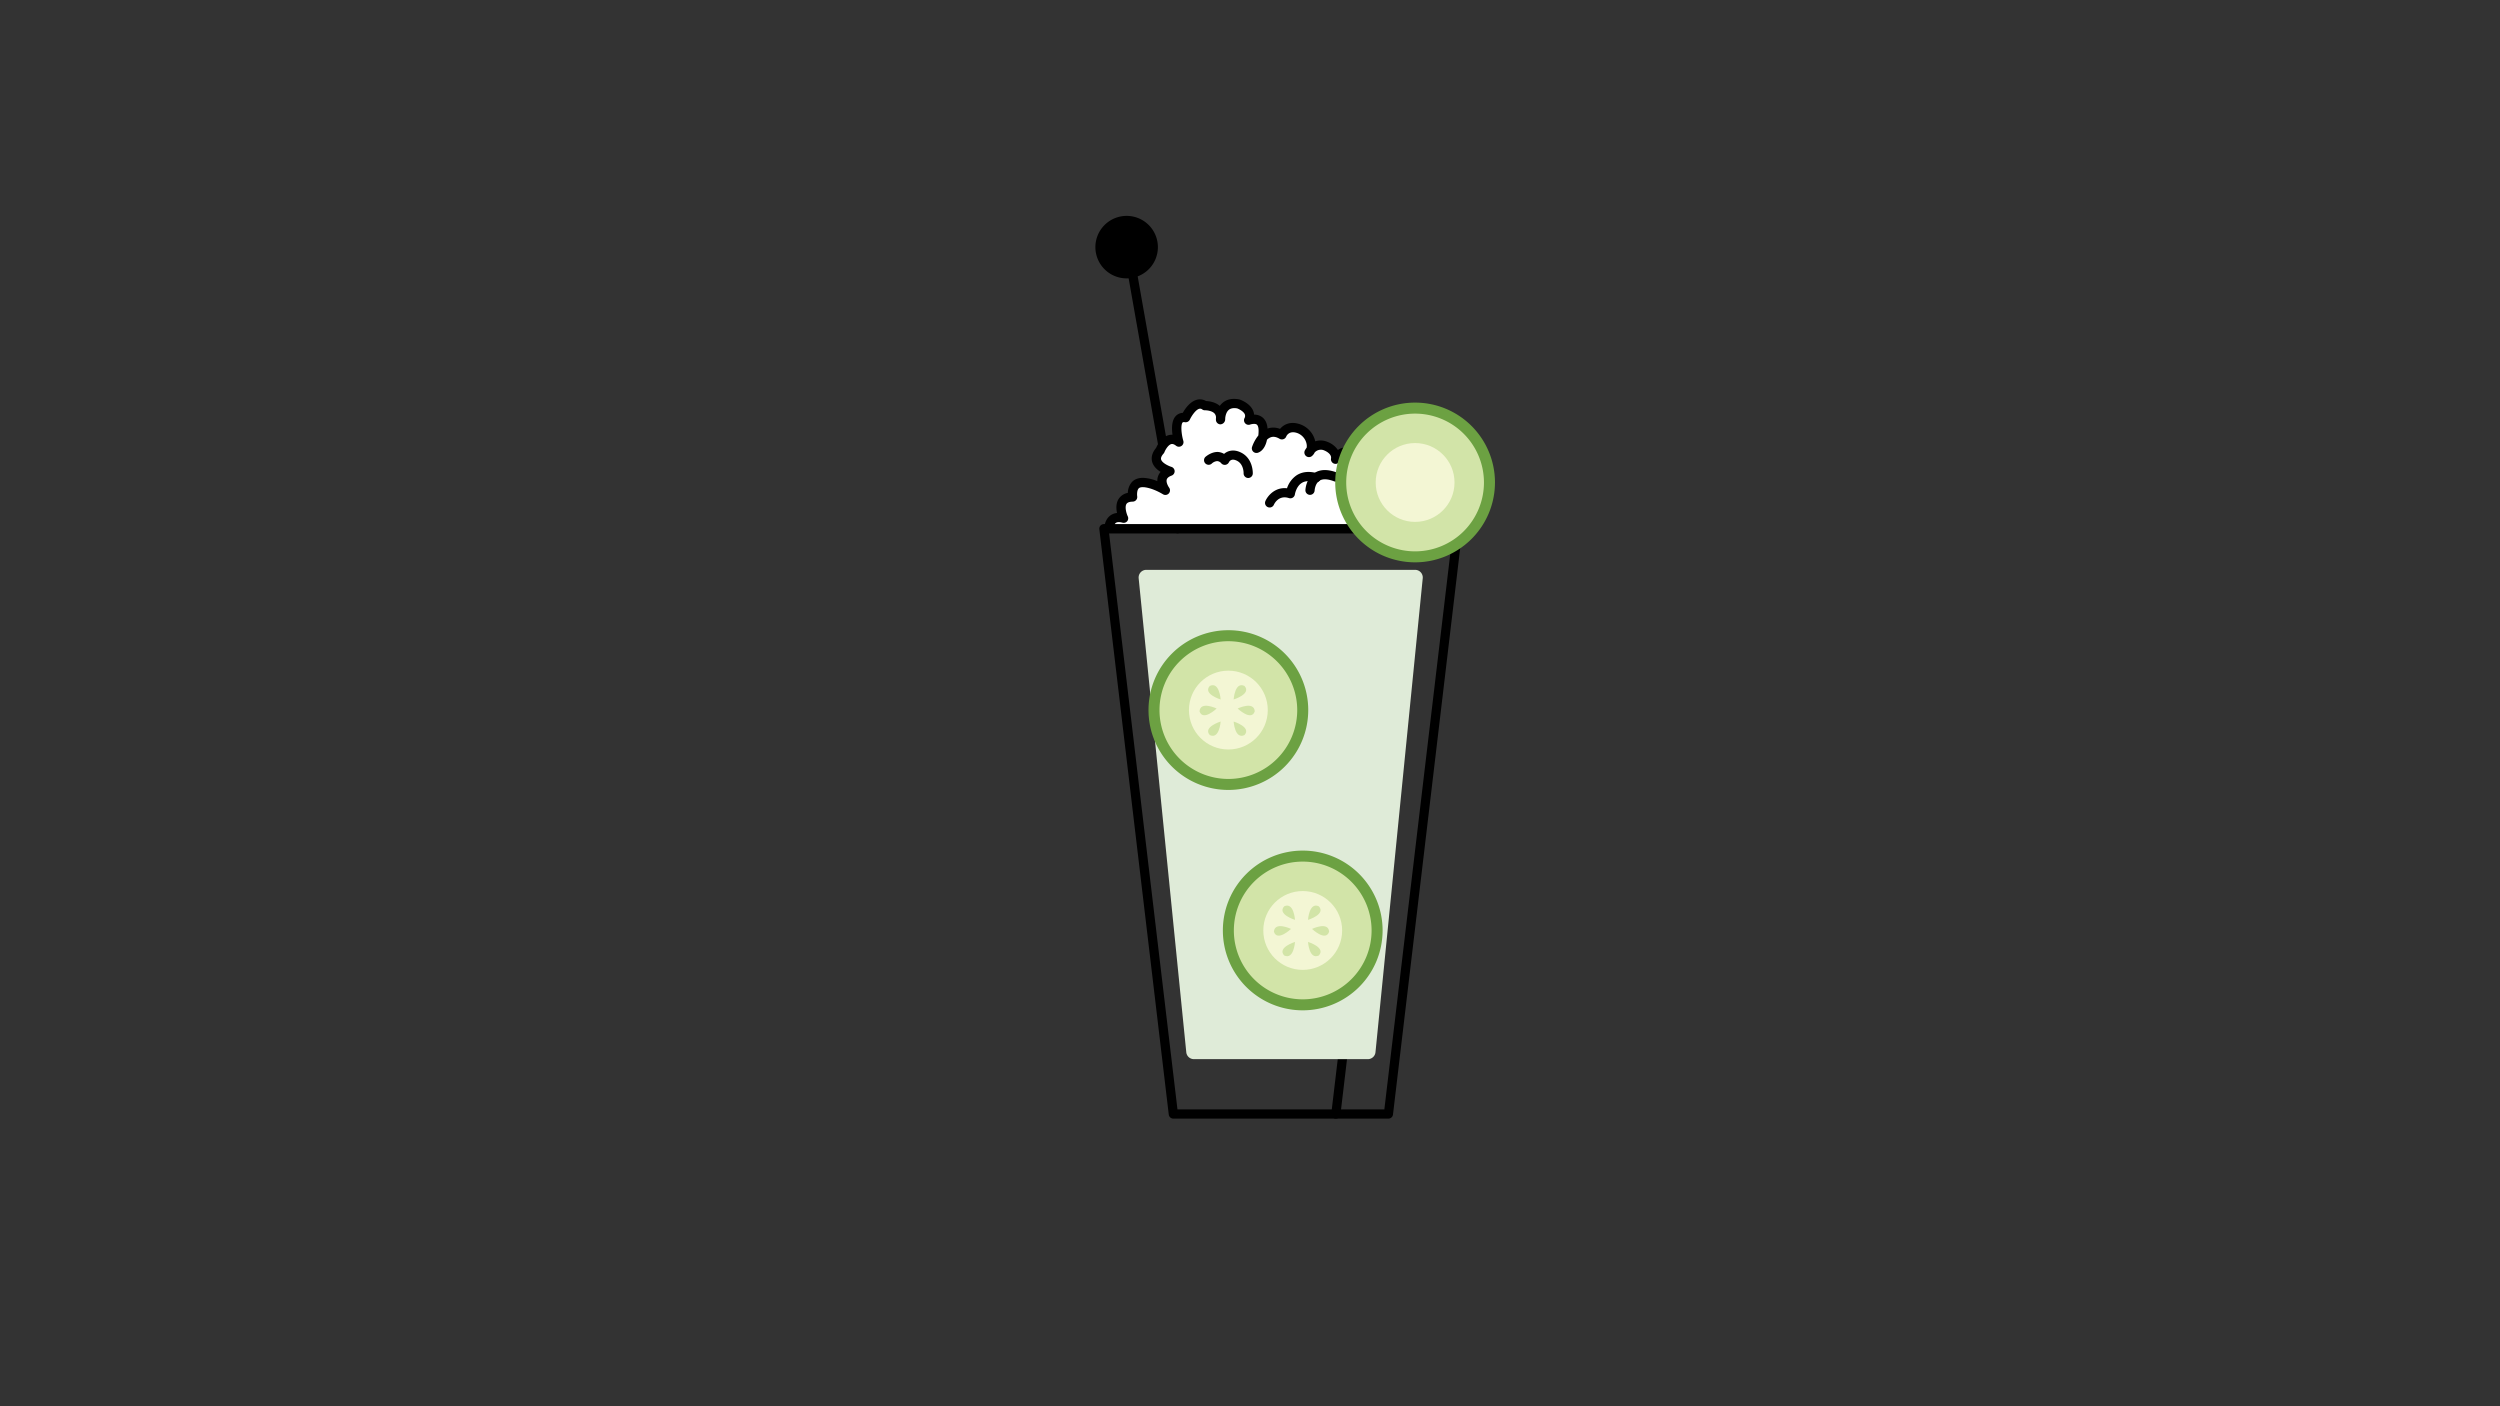 <svg id="Lag_1" data-name="Lag 1" xmlns="http://www.w3.org/2000/svg" viewBox="0 0 1920 1080"><rect x="0" y="0" width="1920" height="1080" fill="#333333" stroke="none"/><defs><style>.cls-1,.cls-2{fill:#fff;}.cls-1{opacity:0;}.cls-3{fill:#dfebd8;}.cls-4{fill:#d2e4a8;}.cls-5{fill:#6ca142;}.cls-6{fill:#f3f6d4;}.cls-7{fill:#d2e4a7;}</style></defs><rect class="cls-1" x="9.94" y="3" width="1912.06" height="1077"/><circle cx="865.32" cy="189.86" r="20.41"/><path d="M865.32,213.8a24,24,0,1,1,23.94-23.94A24,24,0,0,1,865.32,213.8Zm0-40.83a16.88,16.88,0,1,0,16.88,16.89A16.91,16.91,0,0,0,865.32,173Z"/><line x1="904.4" y1="406.04" x2="867.49" y2="197.38"/><path d="M904.39,409.58a3.56,3.56,0,0,1-3.49-2.93L864,198a3.54,3.54,0,0,1,7-1.23l36.9,208.65a3.54,3.54,0,0,1-2.87,4.1A4.48,4.48,0,0,1,904.39,409.58Z"/><path d="M1066.3,859.1H901.12a3.53,3.53,0,0,1-3.51-3.12L844.29,406.45a3.53,3.53,0,0,1,3.51-3.95h264.91a9.67,9.67,0,0,1,9.62,10.82L1069.81,856A3.53,3.53,0,0,1,1066.3,859.1Zm-162-7.06h158.88l52.15-439.55a2.6,2.6,0,0,0-2.59-2.92H851.78Z"/><path d="M1025.94,859.1a2.88,2.88,0,0,1-.41,0,3.52,3.52,0,0,1-3.1-3.92L1034,757.74a3.58,3.58,0,0,1,3.92-3.1,3.53,3.53,0,0,1,3.1,3.93L1029.45,856A3.51,3.51,0,0,1,1025.94,859.1Z"/><path class="cls-2" d="M851.58,406s0-11.19,11.32-8.05c0,0-7.54-16,6.93-16.35,0,0-1.9-11.9,8.49-11.1,0,0,6.68,0,16.67,6,0,0-7.86-10.52,3.56-14.66,0,0-17.19-5.2-7.59-16,0,0,5.19-13.59,14.38-6.4,0,0-6-20.78,5.2-18.78,0,0,6.79-14.79,14.79-9.19,0,0,13.19-.4,12,10.79,0,0-.4-14.92,14-12.06,0,0,11.6,4.07,7.6,12.46,0,0,11.19-4.4,11.19,8s-5.2,13.59-5.2,13.59,6-18.38,19.59-10.39c0,0,3.19-8,12.79-4.8s12,15.19,8,18.39c0,0,4.4-8.4,13.19-4.8,0,0,8.39,3.2,7.19,10,0,0,6.25-10,12.32-3.19,0,0,17.26-10,24.45,10.39,0,0,11.19-4.4,12.79,7.59,0,0,12-4.4,5.59,8,0,0,15.19-2.79,15.19,7.2,0,0,14.78-3.38,15.76,10,0,0,12.65,6,1,13.39Z"/><path d="M1112.71,409.57H851.58a3.53,3.53,0,0,1-3.53-3.53c0-.68.13-6.66,4.58-10.06a10.28,10.28,0,0,1,5.25-2c-.7-3.27-.89-7.39,1.19-10.73a10.68,10.68,0,0,1,7.1-4.72,13.27,13.27,0,0,1,3.11-8.3c1.54-1.67,4.51-3.5,9.31-3.2a31.61,31.61,0,0,1,10.23,2.5,10.49,10.49,0,0,1,.42-3.35,10.21,10.21,0,0,1,2.1-3.76c-2.72-1.7-5.49-4.2-6.47-7.66-.69-2.46-.71-6.29,3-10.75.91-2.09,4-8.24,9.6-9.8a9.9,9.9,0,0,1,3-.34c-.66-4.77-.68-10.8,2.39-14.21a7.85,7.85,0,0,1,5.51-2.6c1.79-3.15,5.56-8.62,10.67-10a9.33,9.33,0,0,1,7.23.94c2.22.1,7,.68,10.53,3.72a13.13,13.13,0,0,1,2.18-2.38c3.27-2.75,7.61-3.61,12.93-2.56,1.25.41,8.14,3,10.5,8.63a10.2,10.2,0,0,1,.73,3,10.34,10.34,0,0,1,5.84,1.71c2.68,1.83,4.19,4.84,4.49,9a13.89,13.89,0,0,1,9.6.27c2.71-3.23,7.67-6.13,15.22-3.61a18.11,18.11,0,0,1,11.83,13.14,13.47,13.47,0,0,1,9.57.52,16.72,16.72,0,0,1,7.82,6.16,10.68,10.68,0,0,1,5.09-2,9,9,0,0,1,5.89,1.69c3.16-1.29,9-2.89,14.92-.73,4.75,1.75,8.45,5.49,11,11.15a12.85,12.85,0,0,1,8.4,1.4,11.27,11.27,0,0,1,4.86,6.14c2.35-.25,5,0,6.87,2.09a7.13,7.13,0,0,1,1.34,6.23c3.23.09,7.15.77,10,3.1a9.48,9.48,0,0,1,2.88,4.07c3.13-.09,7.44.26,11,2.9a13.41,13.41,0,0,1,5.17,8.82c2.28,1.45,5.9,4.41,6.16,8.69.22,3.67-2,7-6.59,9.89A3.49,3.49,0,0,1,1112.71,409.57ZM856.13,402.5h255.51c1.86-1.32,2.51-2.39,2.48-2.94-.06-1.16-2.33-2.95-3.92-3.72a3.56,3.56,0,0,1-2-2.93c-.19-2.64-1-4.47-2.55-5.59-2.75-2-7.45-1.55-8.88-1.24a3.54,3.54,0,0,1-4.33-3.44,3,3,0,0,0-1-2.54c-2.24-1.87-7.72-1.6-10-1.18a3.46,3.46,0,0,1-3.48-1.37,3.5,3.5,0,0,1-.3-3.73,14,14,0,0,0,1.41-3.59,10.58,10.58,0,0,0-2.65.54,3.53,3.53,0,0,1-3.05-.29,3.58,3.58,0,0,1-1.68-2.56c-.31-2.41-1.09-4-2.3-4.72-1.89-1.12-4.75-.41-5.69,0a3.5,3.5,0,0,1-2.75-.1,3.58,3.58,0,0,1-1.86-2c-1.86-5.26-4.55-8.57-8-9.85-5.38-2-11.27,1.29-11.32,1.34a3.52,3.52,0,0,1-4.41-.71c-1.11-1.23-1.77-1.25-2-1.18-1.56.13-3.7,2.41-4.65,3.91a3.54,3.54,0,0,1-6.48-2.5c.67-3.81-4.92-6.05-5-6.08a6.4,6.4,0,0,0-7.55,1.45,7.78,7.78,0,0,1-2.17,2.81,3.54,3.54,0,0,1-5.35-4.4,14,14,0,0,1,1.33-2,7.38,7.38,0,0,0,0-2.76,11.24,11.24,0,0,0-7.29-8.59c-6.25-2.1-8.2,2.26-8.39,2.75a3.49,3.49,0,0,1-2.15,2,3.44,3.44,0,0,1-2.93-.29c-2.6-1.54-4.86-1.9-6.87-1.14a8.22,8.22,0,0,0-2.81,1.85c-1.68,8.29-6.24,9.83-7.31,10.08a3.54,3.54,0,0,1-4.16-4.55,29.18,29.18,0,0,1,4.81-8.77,30.83,30.83,0,0,0,.21-3.72c0-1.39-.2-3.86-1.46-4.73s-4.06-.3-4.91,0a3.53,3.53,0,0,1-4.48-4.82,3.52,3.52,0,0,0,.27-3c-1-2.36-4.64-4.12-5.85-4.55-2.57-.48-5-.14-6.48,1.16-1.95,1.63-2.53,4.57-2.71,6.23a14.44,14.44,0,0,1-.1,1.7,3.89,3.89,0,0,1-3.65,3.16,3.54,3.54,0,0,1-3.4-3.44,16.36,16.36,0,0,1,.07-1.83,4.65,4.65,0,0,0-1.17-3.1c-1.95-2.09-6-2.45-7.25-2.42a3.42,3.42,0,0,1-2.13-.64,2.59,2.59,0,0,0-2.32-.52c-2.94.79-6.13,5.94-7.23,8.3a3.58,3.58,0,0,1-3.83,2c-1.28-.22-1.61.1-1.72.21-1.56,1.74-1,8.84.54,14.12a3.53,3.53,0,0,1-5.57,3.76c-2.15-1.69-3.37-1.38-3.75-1.25-2.35.64-4.49,4.41-5.16,6.13a3.93,3.93,0,0,1-.65,1.08c-1.63,1.82-2.27,3.37-1.93,4.6.75,2.67,5.74,5,7.89,5.65a3.54,3.54,0,0,1,.18,6.71c-2.1.76-3.36,1.78-3.73,3-.68,2.26,1.25,5.48,1.8,6.22a3.54,3.54,0,0,1-4.65,5.15c-8.86-5.31-14.82-5.47-14.88-5.47-2.81-.13-3.54.64-3.81.92-1.46,1.57-1.32,5-1.16,6.09a3.54,3.54,0,0,1-3.42,4.08c-2.5.06-4.11.65-4.81,1.78-1.49,2.37,0,7.46,1,9.55a3.51,3.51,0,0,1-.51,3.78A3.55,3.55,0,0,1,862,401.4c-1.6-.44-3.76-.76-5.05.21A3.52,3.52,0,0,0,856.13,402.5Z"/><polygon class="cls-3" points="987.14 443.51 1086.8 443.51 1050.51 807.53 983.74 807.53 983.68 807.53 916.91 807.53 880.35 443.51 987.14 443.51"/><path class="cls-3" d="M1050.51,813.43H916.92a5.88,5.88,0,0,1-5.86-5.31l-36.57-364a5.89,5.89,0,0,1,5.86-6.48H1086.8a5.89,5.89,0,0,1,5.86,6.48l-36.29,364A5.89,5.89,0,0,1,1050.51,813.43ZM922.25,801.64h122.93l35.1-352.23H886.87Z"/><path d="M958.63,367.1h-.13a3.56,3.56,0,0,1-3.41-3.67c0-.26.12-7.09-5.26-9.64-3.77-1.81-5.41,0-6.05,1.3a3.57,3.57,0,0,1-5.8.78,4.46,4.46,0,0,0-3.1-1.74h-.13a6.94,6.94,0,0,0-4.14,1.92,3.54,3.54,0,0,1-5-5c.43-.41,4.39-3.91,9.42-3.95a10.38,10.38,0,0,1,5.05,1.48c2.8-2.41,7.26-3.78,12.77-1.14,9.62,4.56,9.32,15.82,9.29,16.3A3.53,3.53,0,0,1,958.63,367.1Z"/><path d="M975.08,389.76a3.42,3.42,0,0,1-1.42-.3,3.51,3.51,0,0,1-1.83-4.62c1.82-4.2,7.52-10.89,16.59-9.85a19.37,19.37,0,0,1,7.3-9.91c4.34-2.84,9.74-3.37,16-1.61a3.53,3.53,0,0,1,2.46,4.36,3.49,3.49,0,0,1-4.37,2.45c-4.22-1.18-7.65-1-10.2.72-4.19,2.74-5.11,8.6-5.12,8.65a3.52,3.52,0,0,1-4.59,2.88c-7.89-2.56-11.22,4.34-11.57,5.13A3.55,3.55,0,0,1,975.08,389.76Z"/><path d="M1006.1,380.05h-.17a3.53,3.53,0,0,1-3.37-3.66c0-.36.43-8.83,6.86-13.07,4.47-3,10.42-3.06,17.69-.28a3.54,3.54,0,0,1-2.54,6.61c-3.42-1.31-8.15-2.47-11.22-.45-3.42,2.22-3.72,7.44-3.72,7.49A3.54,3.54,0,0,1,1006.1,380.05Z"/><circle class="cls-4" cx="943.38" cy="545.34" r="57.11"/><path class="cls-5" d="M943.38,606.68a61.34,61.34,0,1,1,61.35-61.34A61.41,61.41,0,0,1,943.38,606.68Zm0-114.23a52.89,52.89,0,1,0,52.89,52.89A53,53,0,0,0,943.38,492.45Z"/><circle class="cls-6" cx="943.38" cy="545.34" r="30.27"/><path class="cls-7" d="M937.45,537.2s-13.93-4.29-8.3-10.42C936.58,523.3,937.45,537.2,937.45,537.2Z"/><path class="cls-7" d="M937.45,554.14s-13.93,4.29-8.3,10.42C936.58,568,937.45,554.14,937.45,554.14Z"/><path class="cls-7" d="M934.38,544.15s-10.55,10.06-13.14,2.15C921.83,538.12,934.38,544.15,934.38,544.15Z"/><path class="cls-7" d="M947.44,537.2s13.94-4.29,8.3-10.42C948.31,523.3,947.44,537.2,947.44,537.2Z"/><path class="cls-7" d="M947.44,554.14s13.94,4.29,8.3,10.42C948.31,568,947.44,554.14,947.44,554.14Z"/><path class="cls-7" d="M950.51,544.15s10.55,10.06,13.15,2.15C963.06,538.12,950.51,544.15,950.51,544.15Z"/><circle class="cls-4" cx="1086.8" cy="370.54" r="57.11"/><path class="cls-5" d="M1086.79,431.88a61.34,61.34,0,1,1,61.35-61.34A61.41,61.41,0,0,1,1086.79,431.88Zm0-114.22a52.89,52.89,0,1,0,52.89,52.88A52.94,52.94,0,0,0,1086.79,317.66Z"/><circle class="cls-6" cx="1086.8" cy="370.54" r="30.27"/><circle class="cls-4" cx="1000.49" cy="714.6" r="57.11"/><path class="cls-5" d="M1000.49,775.94a61.34,61.34,0,1,1,61.35-61.34A61.41,61.41,0,0,1,1000.49,775.94Zm0-114.23a52.89,52.89,0,1,0,52.89,52.89A52.95,52.95,0,0,0,1000.49,661.71Z"/><circle class="cls-6" cx="1000.49" cy="714.6" r="30.27"/><path class="cls-7" d="M994.56,706.46s-13.93-4.29-8.3-10.42C993.69,692.56,994.56,706.46,994.56,706.46Z"/><path class="cls-7" d="M994.56,723.4s-13.93,4.29-8.3,10.42C993.69,737.3,994.56,723.4,994.56,723.4Z"/><path class="cls-7" d="M991.49,713.41s-10.55,10.06-13.14,2.15C978.94,707.38,991.49,713.41,991.49,713.41Z"/><path class="cls-7" d="M1004.56,706.46s13.93-4.29,8.3-10.42C1005.42,692.56,1004.56,706.46,1004.56,706.46Z"/><path class="cls-7" d="M1004.56,723.4s13.93,4.29,8.3,10.42C1005.42,737.3,1004.56,723.4,1004.56,723.4Z"/><path class="cls-7" d="M1007.63,713.41s10.55,10.06,13.14,2.15C1020.18,707.38,1007.63,713.41,1007.63,713.41Z"/></svg>